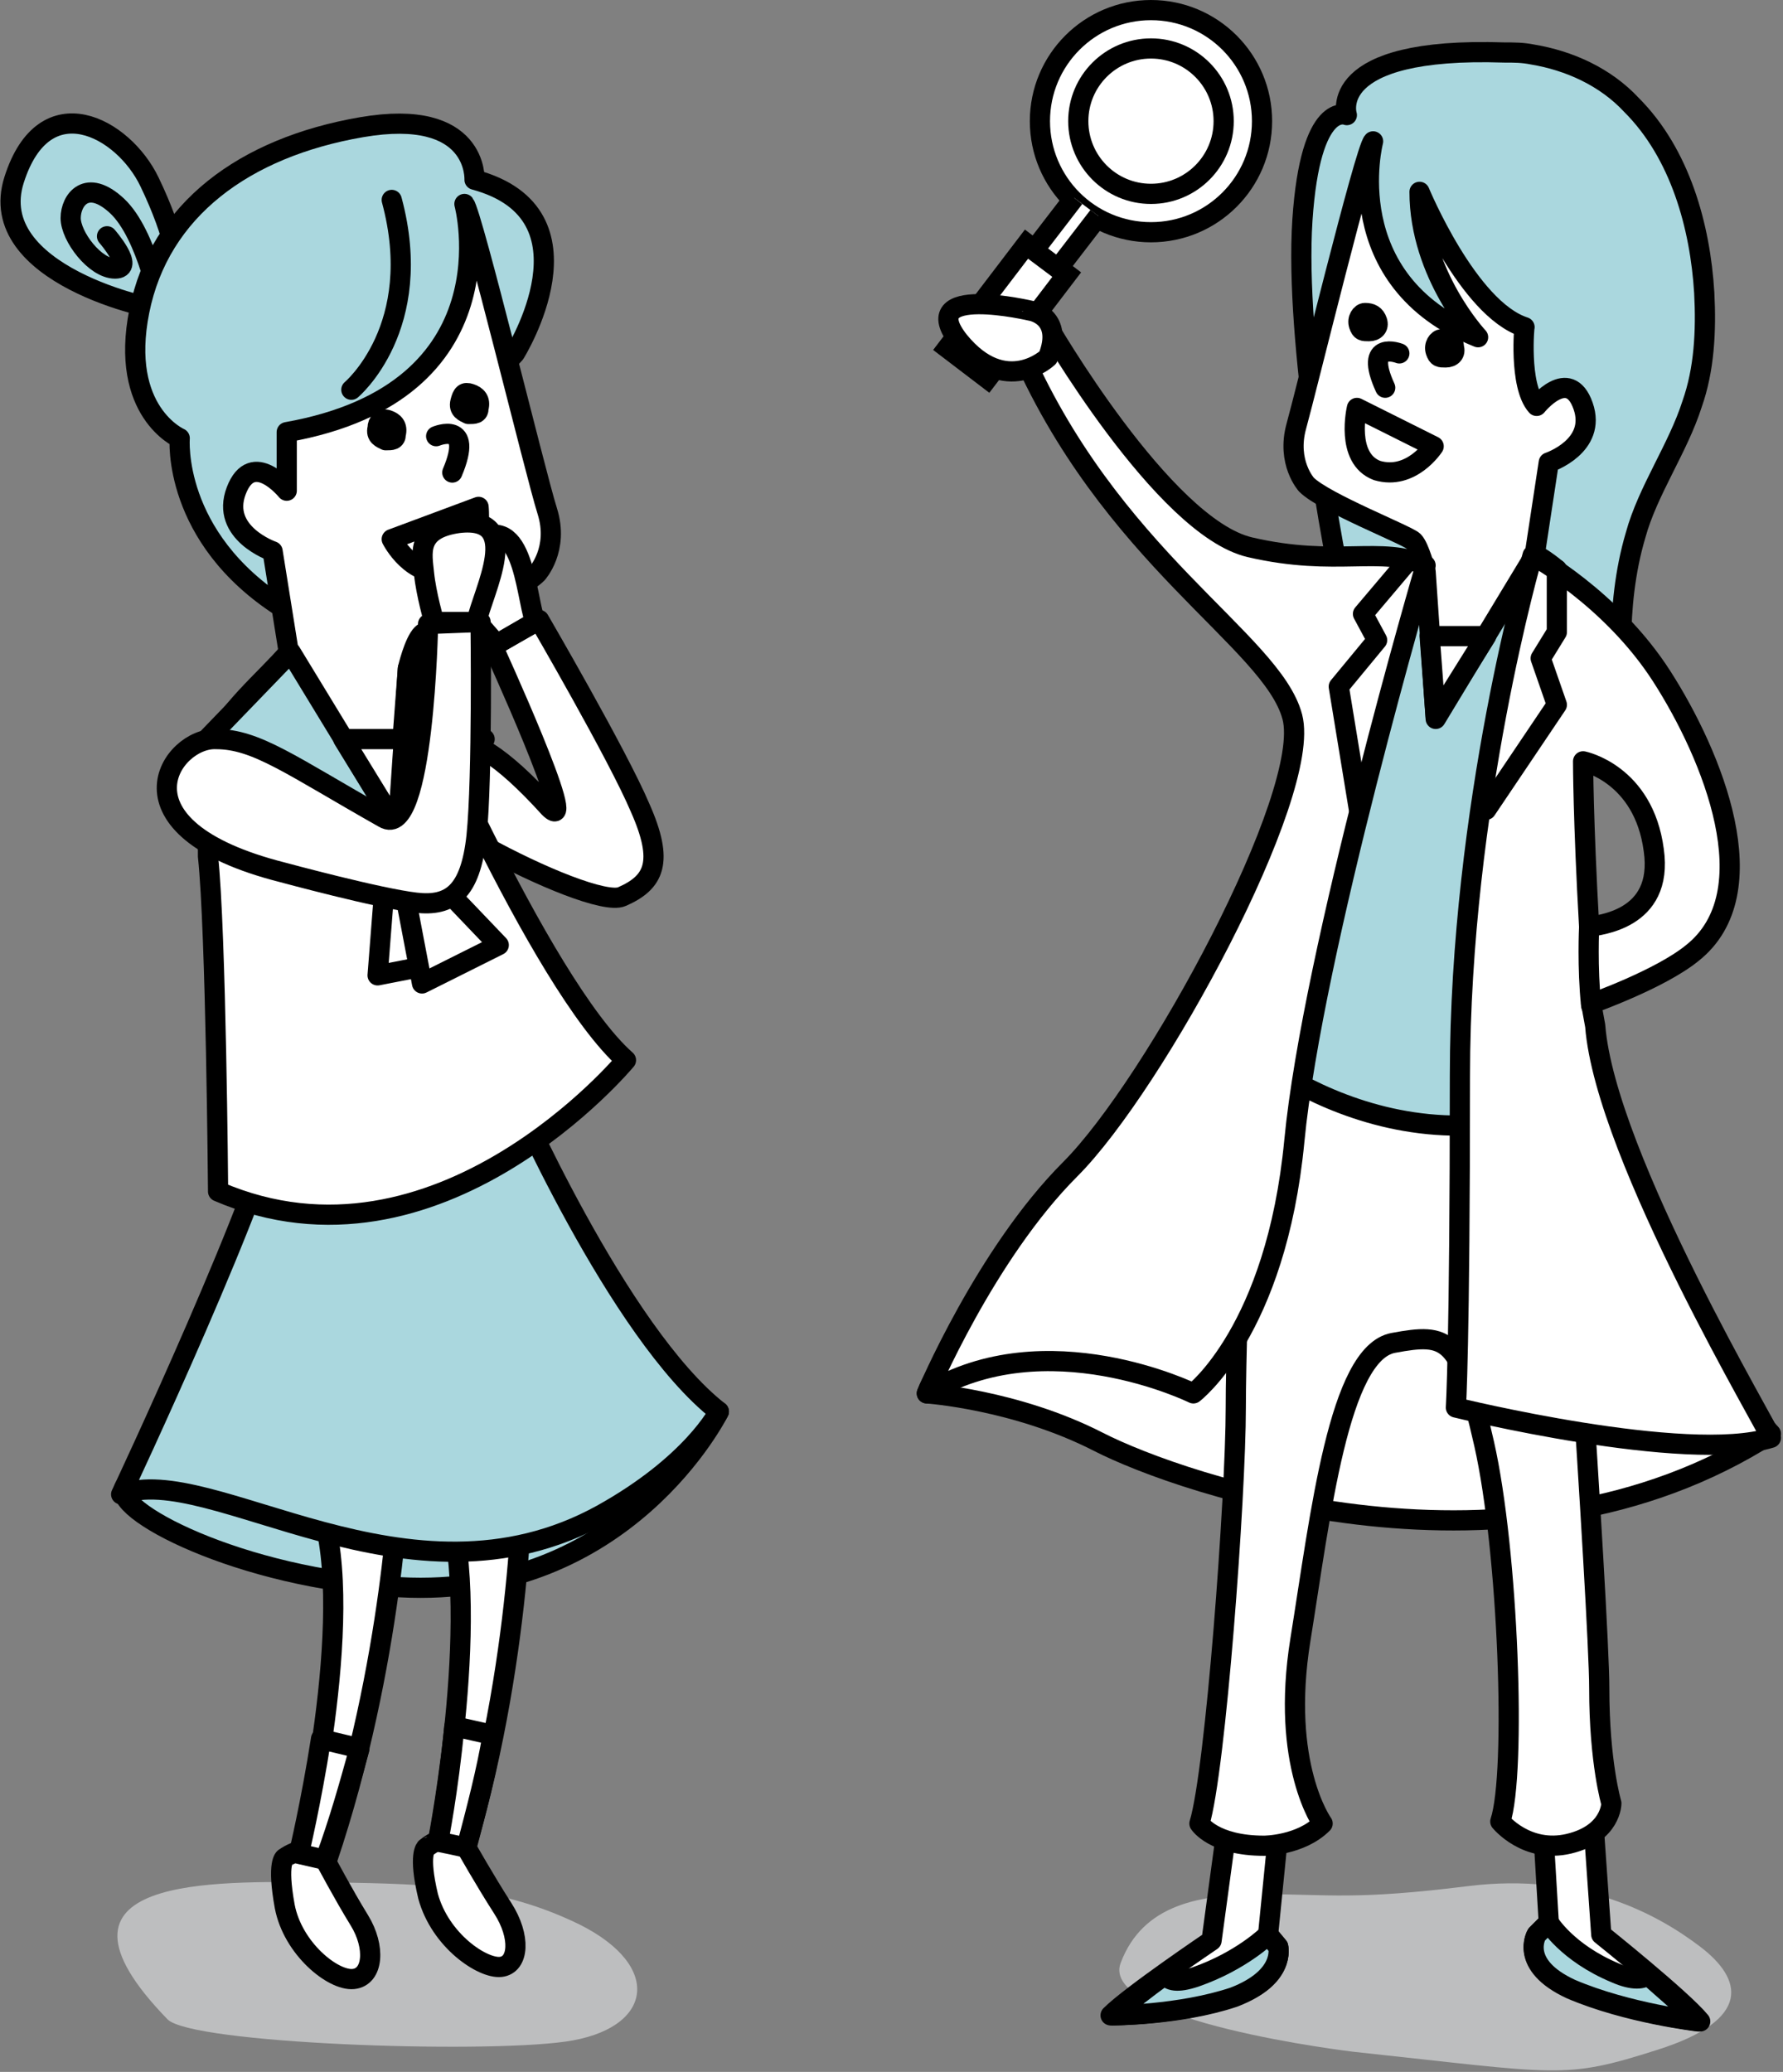 <?xml version="1.0" encoding="utf-8"?>
<!-- Generator: Adobe Illustrator 17.1.0, SVG Export Plug-In . SVG Version: 6.00 Build 0)  -->
<!DOCTYPE svg PUBLIC "-//W3C//DTD SVG 1.1//EN" "http://www.w3.org/Graphics/SVG/1.1/DTD/svg11.dtd">
<svg version="1.1" id="理系" xmlns="http://www.w3.org/2000/svg" xmlns:xlink="http://www.w3.org/1999/xlink" x="0px" y="0px"
	 viewBox="0 0 88.3 102.6" enable-background="new 0 0 88.3 102.6" xml:space="preserve">
<rect x="0" y="0" width="88.3" height="102.6" fill="#808080" stroke="none"/>
<g>
	<circle fill="#FFFFFF" stroke="#000000" stroke-miterlimit="10" cx="57" cy="6" r="5.5"/>
	<circle fill="#FFFFFF" stroke="#000000" stroke-miterlimit="10" cx="57" cy="6" r="3.6"/>
	
		<rect x="48.6" y="12.2" transform="matrix(-0.795 -0.606 0.606 -0.795 80.144 57.901)" fill="#FFFFFF" stroke="#000000" stroke-miterlimit="10" width="2.5" height="6.5"/>
	<polyline fill="#FFFFFF" stroke="#000000" stroke-miterlimit="10" points="54.4,10.7 52.4,13.3 51.2,12.4 53.2,9.8 	"/>
</g>
<g>
	<path id="XMLID_142_" fill="#BDBEBF" d="M67,101.6c0,0-12.6-1.5-11.5-4.4c1.1-2.9,3.9-3.4,7.1-3.4s4.5,0.3,10.1-0.4s9.4,1.4,11.5,3
		c2.1,1.6,2.6,3.6-2.1,5.1S77.3,102.7,67,101.6z"/>
	<path id="XMLID_141_" fill="#BDBEBF" d="M8.3,100c1.2,1.2,15.4,1.7,19.7,1.1c4.3-0.6,4.9-3.7,0.7-5.8c-4.3-2.1-8.2-2-13-2.1
		C10.8,93.2,1.3,92.8,8.3,100z"/>
	<g id="XMLID_154_">
		
			<path id="XMLID_181_" fill="#FFFFFF" stroke="#000000" stroke-linecap="round" stroke-linejoin="round" stroke-miterlimit="10" d="
			M45.9,69c0,0,4.4,0.3,8.5,2.4s20.5,7.8,33.3-0.4l-9.2-10l-18.2-2.3C60.4,58.8,47.7,64.2,45.9,69z"/>
		
			<path id="XMLID_180_" fill="#FFFFFF" stroke="#000000" stroke-linecap="round" stroke-linejoin="round" stroke-miterlimit="10" d="
			M76.5,89.8l2.4,0.3l0.4,5.7c0,0,4,3.2,4.9,4.3c0,0-3.5-0.4-6.3-1.6c-2.7-1.2-1.8-2.7-1.8-2.7l0.6-0.6l-0.3-5"/>
		
			<path id="XMLID_179_" fill="#AAD7DE" stroke="#000000" stroke-linecap="round" stroke-linejoin="round" stroke-miterlimit="10" d="
			M76.1,95.8l0.6-0.6c0,0,0.9,1.5,3.3,2.5c0.9,0.4,1.4,0.3,1.6,0.1c1,0.9,2.1,1.8,2.5,2.3c0,0-3.5-0.4-6.3-1.6
			C75.2,97.3,76.1,95.8,76.1,95.8z"/>
		
			<path id="XMLID_178_" fill="#FFFFFF" stroke="#000000" stroke-linecap="round" stroke-linejoin="round" stroke-miterlimit="10" d="
			M63.6,90.4l-2.8-0.2L60,96.1c0,0-4,2.7-5,3.7c0,0,3.3,0,6-0.9c2.7-0.9,2.3-2.5,2.3-2.5l-0.5-0.6l0.5-5"/>
		
			<path id="XMLID_176_" fill="#FFFFFF" stroke="#000000" stroke-linecap="round" stroke-linejoin="round" stroke-miterlimit="10" d="
			M61.8,50.7c0,0-0.6,14.6-0.6,19c0,4.4-1,18-1.8,20.6c0,0,0.7,1.1,3.2,1.1c0,0,1.8,0,2.9-1.1c0,0-2.1-2.9-1.1-9.1S66.3,67,69,66.5
			c2.7-0.5,3.3-0.3,4.5,5s1.6,16.3,0.8,18.7c0,0,1.3,1.6,3.4,1.1c2.1-0.5,2.1-2,2.1-2s-0.6-2-0.6-5.7c0-3.7-1.9-31-1.9-31l-14-3.9
			L61.8,50.7z"/>
		
			<path id="XMLID_174_" fill="#AAD7DE" stroke="#000000" stroke-linecap="round" stroke-linejoin="round" stroke-miterlimit="10" d="
			M66.7,5.7c0,0-1.8-0.8-2.2,5.2c-0.4,6.1,1.6,16.5,1.6,16.5l2.1,4.3L80.4,34c0,0-0.5-3.8,0.6-7.5c0.6-2.2,2.1-4.3,2.8-6.5
			c0.6-1.7,0.7-3.6,0.6-5.5c-0.2-3.3-1.2-6.9-3.6-9.3c-1.3-1.4-3.1-2.2-4.9-2.5c-0.5-0.1-0.9-0.1-1.4-0.1
			C65.6,2.3,66.7,5.7,66.7,5.7z"/>
		<g id="XMLID_209_">
			
				<path id="XMLID_167_" fill="#FFFFFF" stroke="#000000" stroke-linecap="round" stroke-linejoin="round" stroke-miterlimit="10" d="
				M77.1,28.2c-0.6-0.5-1-0.7-1-0.7l1,0.9L77.1,28.2z"/>
			
				<polygon id="XMLID_166_" fill="#FFFFFF" stroke="#000000" stroke-linecap="round" stroke-linejoin="round" stroke-miterlimit="10" points="
				76.4,34 76.3,32.6 76,32.8 			"/>
			
				<path id="XMLID_221_" fill="#AAD7DE" stroke="#000000" stroke-linecap="round" stroke-linejoin="round" stroke-miterlimit="10" d="
				M76.5,36l-2.9,4.1l2.6-9L76,27.5l-5.4,0.7c0,0-5.8,14.9-10.2,22.7c0,0,7.4,7.4,17.1,3.9L76.5,36z"/>
		</g>
		
			<path id="XMLID_206_" fill="#FFFFFF" stroke="#000000" stroke-linecap="round" stroke-linejoin="round" stroke-miterlimit="10" d="
			M76.1,20.1c0,0,1.6-2,2.3,0c0.7,2-1.7,2.8-1.7,2.8L76,27.5l-4.9,8.1l-0.5-7.3c0,0-0.3-1.2-0.6-1.5c-0.3-0.3-4.4-1.9-5.3-2.8
			c0,0-1-1.1-0.5-2.9c0.5-1.8,3.4-13.7,3.8-14.1c0,0-1.8,6.9,5.2,9.7c0,0-2.9-3.1-2.9-7.2c0,0,2.4,5.8,5.2,6.7
			C75.5,16,75.2,19.1,76.1,20.1z"/>
		<path id="XMLID_193_" stroke="#000000" stroke-linecap="round" stroke-linejoin="round" stroke-miterlimit="10" d="M68.2,15.9
			c0.1,0.3-0.1,0.5-0.4,0.5c-0.3,0-0.4,0-0.5-0.3c-0.1-0.3,0.1-0.6,0.3-0.6C67.9,15.5,68.1,15.6,68.2,15.9z"/>
		<path id="XMLID_189_" stroke="#000000" stroke-linecap="round" stroke-linejoin="round" stroke-miterlimit="10" d="M72,17.2
			c0.1,0.3-0.1,0.5-0.4,0.5c-0.3,0-0.4,0-0.5-0.3c-0.1-0.3,0.1-0.6,0.3-0.6C71.7,16.7,72,16.8,72,17.2z"/>
		
			<path id="XMLID_188_" fill="#FFFFFF" stroke="#000000" stroke-linecap="round" stroke-linejoin="round" stroke-miterlimit="10" d="
			M67.2,20.2l3.8,1.9c0,0-1.1,1.7-2.8,1.2C66.6,22.7,67.2,20.2,67.2,20.2z"/>
		<path id="XMLID_186_" fill="none" stroke="#000000" stroke-linecap="round" stroke-linejoin="round" stroke-miterlimit="10" d="
			M69.3,17.5c0,0-1.8-0.7-0.7,1.7"/>
		
			<polygon id="XMLID_177_" fill="#FFFFFF" stroke="#000000" stroke-linecap="round" stroke-linejoin="round" stroke-miterlimit="10" points="
			70.8,31.5 73.6,31.5 71.1,35.5 		"/>
		
			<path id="XMLID_164_" fill="#FFFFFF" stroke="#000000" stroke-linecap="round" stroke-linejoin="round" stroke-miterlimit="10" d="
			M79,50.8c0,0-0.2-1.1-0.2-1.1c0,0,3.4-1.2,5-2.5c3.8-3,1-9.8-1.5-13.7c-2.5-3.9-6.4-6-6.4-6s-3.6,12.4-3.6,25.8
			s-0.2,16.4-0.2,16.4s11.4,2.8,15.6,1.5C87.8,71.1,79.5,57.3,79,50.8z M81.9,42.1c0.5,3.5-2.8,3.7-3.2,3.8
			c-0.3-5.3-0.3-8.2-0.3-8.2S81.4,38.3,81.9,42.1z"/>
		
			<path id="XMLID_163_" fill="#FFFFFF" stroke="#000000" stroke-linecap="round" stroke-linejoin="round" stroke-miterlimit="10" d="
			M70.6,28c0,0-5.6,19.1-6.5,28.5s-5,12.5-5,12.5s-7.3-3.6-13.2,0c0,0,2.9-6.9,7.1-11.1s12-18.6,11-22.4c-1-3.8-9.1-7.9-13.6-18.5
			l1.4-1c0,0,5.8,10.1,10.1,11.1S68.4,27,70.6,28z"/>
		
			<path id="XMLID_162_" fill="#FFFFFF" stroke="#000000" stroke-linecap="round" stroke-linejoin="round" stroke-miterlimit="10" d="
			M51.9,17.7c0,0-2.1,2-4.4-0.8c-2.3-2.9,3.6-1.5,3.6-1.5S52.7,15.7,51.9,17.7z"/>
		
			<path id="XMLID_160_" fill="#AAD7DE" stroke="#000000" stroke-linecap="round" stroke-linejoin="round" stroke-miterlimit="10" d="
			M63.3,96.4l-0.5-0.6c0,0-1.3,1.3-3.6,2.1c-0.9,0.3-1.3,0.2-1.5-0.1c-1,0.7-2.1,1.6-2.6,2c0,0,3.3,0,6-0.9
			C63.7,97.9,63.3,96.4,63.3,96.4z"/>
		
			<path id="XMLID_159_" fill="#FFFFFF" stroke="#000000" stroke-linecap="round" stroke-linejoin="round" stroke-miterlimit="10" d="
			M78.7,45.9c0,0-0.1,2,0.1,3.9"/>
		
			<polyline id="XMLID_158_" fill="none" stroke="#000000" stroke-linecap="round" stroke-linejoin="round" stroke-miterlimit="10" points="
			69.7,27.8 67.5,30.4 68.2,31.7 66.3,34 67.3,40.1 		"/>
		
			<polyline id="XMLID_155_" fill="none" stroke="#000000" stroke-linecap="round" stroke-linejoin="round" stroke-miterlimit="10" points="
			73.6,40.1 77.1,34.9 76.3,32.6 77.1,31.3 77.1,28.2 		"/>
	</g>
	<g>
		<g id="XMLID_129_">
			<g id="XMLID_130_">
				
					<path id="XMLID_140_" fill="#AAD7DE" stroke="#000000" stroke-linecap="round" stroke-linejoin="round" stroke-miterlimit="10" d="
					M35.6,69.9c0,0-4.6,9.3-15.8,8.7c-7.9-0.4-14.5-3.9-13.6-5c0.9-1.1,3.8-1.4,3.8-1.4L35.6,69.9z"/>
				
					<path id="XMLID_139_" fill="#FFFFFF" stroke="#000000" stroke-linecap="round" stroke-linejoin="round" stroke-miterlimit="10" d="
					M23.1,91.5c0,0,0.9,1.6,1.8,3s0.8,2.8-0.1,2.9s-3-1.3-3.6-3.5c-0.5-2.1-0.1-2.4-0.1-2.4S22.4,90.4,23.1,91.5z"/>
				
					<path id="XMLID_137_" fill="#FFFFFF" stroke="#000000" stroke-linecap="round" stroke-linejoin="round" stroke-miterlimit="10" d="
					M25.9,72.2c0,0,0.1,9.3-2.8,19.2c0,0-0.4-0.1-1.4-0.3c0,0,2.3-11.8,0.3-17.2L25.9,72.2z"/>
				
					<path id="XMLID_136_" fill="#FFFFFF" stroke="#000000" stroke-linecap="round" stroke-linejoin="round" stroke-miterlimit="10" d="
					M23.1,91.5c0,0-0.4-0.1-1.4-0.3c0,0,0.5-2.5,0.8-5.7c0.6,0.1,1.3,0.3,1.9,0.4C24.1,87.7,23.6,89.6,23.1,91.5z"/>
				
					<path id="XMLID_135_" fill="#FFFFFF" stroke="#000000" stroke-linecap="round" stroke-linejoin="round" stroke-miterlimit="10" d="
					M16.1,92.1c0,0,0.9,1.7,1.7,3s0.7,2.8-0.3,2.9s-3-1.5-3.4-3.6c-0.4-2.2,0-2.4,0-2.4S15.5,91,16.1,92.1z"/>
				
					<path id="XMLID_134_" fill="#FFFFFF" stroke="#000000" stroke-linecap="round" stroke-linejoin="round" stroke-miterlimit="10" d="
					M19.8,73c0,0-0.3,9.3-3.6,19.1c0,0-0.4-0.1-1.3-0.3c0,0,2.8-11.7,1-17.1L19.8,73z"/>
				
					<path id="XMLID_133_" fill="#FFFFFF" stroke="#000000" stroke-linecap="round" stroke-linejoin="round" stroke-miterlimit="10" d="
					M16.1,92.1c0,0-0.4-0.1-1.3-0.3c0,0,0.6-2.5,1.1-5.7c0.6,0.2,1.3,0.3,1.9,0.5C17.3,88.4,16.8,90.2,16.1,92.1z"/>
				
					<path id="XMLID_131_" fill="#AAD7DE" stroke="#000000" stroke-linecap="round" stroke-linejoin="round" stroke-miterlimit="10" d="
					M25.3,53.8c0,0,5.3,12.2,10.3,16.1c0,0-1.3,2.6-5.8,5.1c-9.6,5.3-19.4-2.7-23.8-1c0,0,7.3-15.5,8-19.8L25.3,53.8z"/>
			</g>
		</g>
		<g id="XMLID_93_">
			<g id="XMLID_94_">
				<g id="XMLID_123_">
					
						<path id="XMLID_127_" fill="#FFFFFF" stroke="#000000" stroke-linecap="round" stroke-linejoin="round" stroke-miterlimit="10" d="
						M30.8,44.4c1.6-0.7,2.1-1.7,0.9-4.4c-1.1-2.6-5-9.3-5-9.3L24.4,32c0,0,4.4,9.6,2.8,8c-4.9-5.4-5.7-2.9-7.5-2
						C17.8,39.1,29.2,45.1,30.8,44.4z"/>
				</g>
				<g id="XMLID_99_">
					<g id="XMLID_100_">
						<g id="XMLID_101_">
							
								<path id="XMLID_119_" fill="#AAD7DE" stroke="#000000" stroke-linecap="round" stroke-linejoin="round" stroke-miterlimit="10" d="
								M8.7,14.1c0.3-0.5,0-2.4-1.3-5.1S2.2,4.2,0.7,8.9s7,6.5,7.3,6.4C8.4,15.3,8.4,14.7,8.7,14.1z"/>
							
								<path id="XMLID_118_" fill="none" stroke="#000000" stroke-linecap="round" stroke-linejoin="round" stroke-miterlimit="10" d="
								M8,15.4c0,0-0.7-3.8-2.2-5.2s-2.3-0.3-2.3,0.6s1.2,2.5,2.2,2.5s-0.4-1.6-0.4-1.6"/>
							
								<path id="XMLID_116_" fill="#AAD7DE" stroke="#000000" stroke-linecap="round" stroke-linejoin="round" stroke-miterlimit="10" d="
								M25.5,17.5c0,0,4.3-6.9-2-8.6c0,0,0.2-3.6-5.6-2.6s-10,4.1-11,9.1s2,6.3,2,6.3s-0.4,4.9,5.1,8.4L25.5,17.5z"/>
							
								<path id="XMLID_115_" fill="#FFFFFF" stroke="#000000" stroke-linecap="round" stroke-linejoin="round" stroke-miterlimit="10" d="
								M10.4,37.3c0-0.1,0.1-0.2,0.1-0.3c0.6-1.7,2.6-3.3,3.8-4.7l5.8,0.8c0,0,6.6,15.6,10.9,19.4c0,0-9.3,11.2-20.2,6.5
								c0,0-0.1-12.9-0.5-16.6V37.3z"/>
							
								<path id="XMLID_114_" fill="none" stroke="#000000" stroke-linecap="round" stroke-linejoin="round" stroke-miterlimit="10" d="
								M17.4,19.3c0,0,3.7-3.1,2-9.4"/>
							
								<path id="XMLID_112_" fill="#FFFFFF" stroke="#000000" stroke-linecap="round" stroke-linejoin="round" stroke-miterlimit="10" d="
								M23,10.1c0,0,2.5,9.3-8.8,11.3v2.9c0,0-1.7-2.1-2.5,0s1.8,3,1.8,3l0.8,5l5.3,8.7l0.6-7.9c0,0,0.3-1.3,0.7-1.7s4.7-2,5.7-3
								c0,0,1.1-1.2,0.5-3.1S23.4,10.6,23,10.1z"/>
							
								<path id="XMLID_111_" fill="#FFFFFF" stroke="#000000" stroke-linecap="round" stroke-linejoin="round" stroke-miterlimit="10" d="
								M23.7,25.1l-4.3,1.6c0,0,1,2,2.8,1.6S23.7,25.1,23.7,25.1z"/>
							<path id="XMLID_110_" stroke="#000000" stroke-linecap="round" stroke-linejoin="round" stroke-miterlimit="10" d="
								M22.8,19.9c-0.1,0.4,0.2,0.5,0.4,0.6c0.3,0,0.5,0,0.5-0.3c0.1-0.4-0.1-0.6-0.4-0.7S22.9,19.5,22.8,19.9z"/>
							<path id="XMLID_109_" stroke="#000000" stroke-linecap="round" stroke-linejoin="round" stroke-miterlimit="10" d="
								M18.7,21.2c-0.1,0.4,0.2,0.5,0.4,0.6c0.3,0,0.5,0,0.5-0.3c0.1-0.4-0.1-0.6-0.4-0.7S18.7,20.9,18.7,21.2z"/>
							
								<path id="XMLID_108_" fill="none" stroke="#000000" stroke-linecap="round" stroke-linejoin="round" stroke-miterlimit="10" d="
								M21.6,21.6c0,0,1.9-0.8,0.8,1.8"/>
							
								<polygon id="XMLID_107_" fill="#AAD7DE" stroke="#000000" stroke-linecap="round" stroke-linejoin="round" stroke-miterlimit="10" points="
								19.7,41 14.4,32.3 8.8,38.1 							"/>
							
								<polygon id="XMLID_106_" fill="#AAD7DE" stroke="#000000" stroke-linecap="round" stroke-linejoin="round" stroke-miterlimit="10" points="
								19.7,41 20.2,33.1 24,36.6 							"/>
							
								<polygon id="XMLID_105_" fill="#FFFFFF" stroke="#000000" stroke-linecap="round" stroke-linejoin="round" stroke-miterlimit="10" points="
								19.9,42 22.8,47.5 18.7,48.3 19.2,41.9 							"/>
							
								<polygon id="XMLID_104_" fill="#FFFFFF" stroke="#000000" stroke-linecap="round" stroke-linejoin="round" stroke-miterlimit="10" points="
								20.4,42.3 24.7,46.8 20.9,48.7 19.7,42.4 							"/>
							
								<rect id="XMLID_103_" x="18.6" y="41" transform="matrix(-0.987 0.158 -0.158 -0.987 45.726 79.724)" fill="#FFFFFF" stroke="#000000" stroke-linecap="round" stroke-linejoin="round" stroke-miterlimit="10" width="2.3" height="1.4"/>
							
								<polygon id="XMLID_102_" fill="#FFFFFF" stroke="#000000" stroke-linecap="round" stroke-linejoin="round" stroke-miterlimit="10" points="
								20,36.6 17,36.6 19.7,41 							"/>
						</g>
					</g>
				</g>
				
					<path id="XMLID_98_" fill="#FFFFFF" stroke="#000000" stroke-linecap="round" stroke-linejoin="round" stroke-miterlimit="10" d="
					M26.5,30.8C26,29.3,25.9,25,23.3,27c-1.7,1.3-0.9,2.2-0.3,3c0.6,0.8,1.6,1.9,1.6,1.9L26.5,30.8z"/>
				<g id="XMLID_95_">
					
						<path id="XMLID_97_" fill="#FFFFFF" stroke="#000000" stroke-linecap="round" stroke-linejoin="round" stroke-miterlimit="10" d="
						M23.6,30.8c0.3-1.5,2.4-5.3-0.9-4.9c-2.1,0.3-1.8,1.5-1.7,2.5c0.1,1,0.5,2.4,0.5,2.4L23.6,30.8z"/>
					
						<path id="XMLID_96_" fill="#FFFFFF" stroke="#000000" stroke-linecap="round" stroke-linejoin="round" stroke-miterlimit="10" d="
						M14,43.2c0,0,4.8,1.3,6.6,1.5c1.7,0.2,2.7-0.5,3-3.3c0.3-2.9,0.2-10.6,0.2-10.6l-2.6,0.1c0,0-0.2,10.8-2.2,9.6
						c-4.6-2.6-6.3-3.9-8.3-3.9C8.5,36.5,5.3,41,14,43.2z"/>
				</g>
			</g>
		</g>
	</g>
</g>
</svg>
